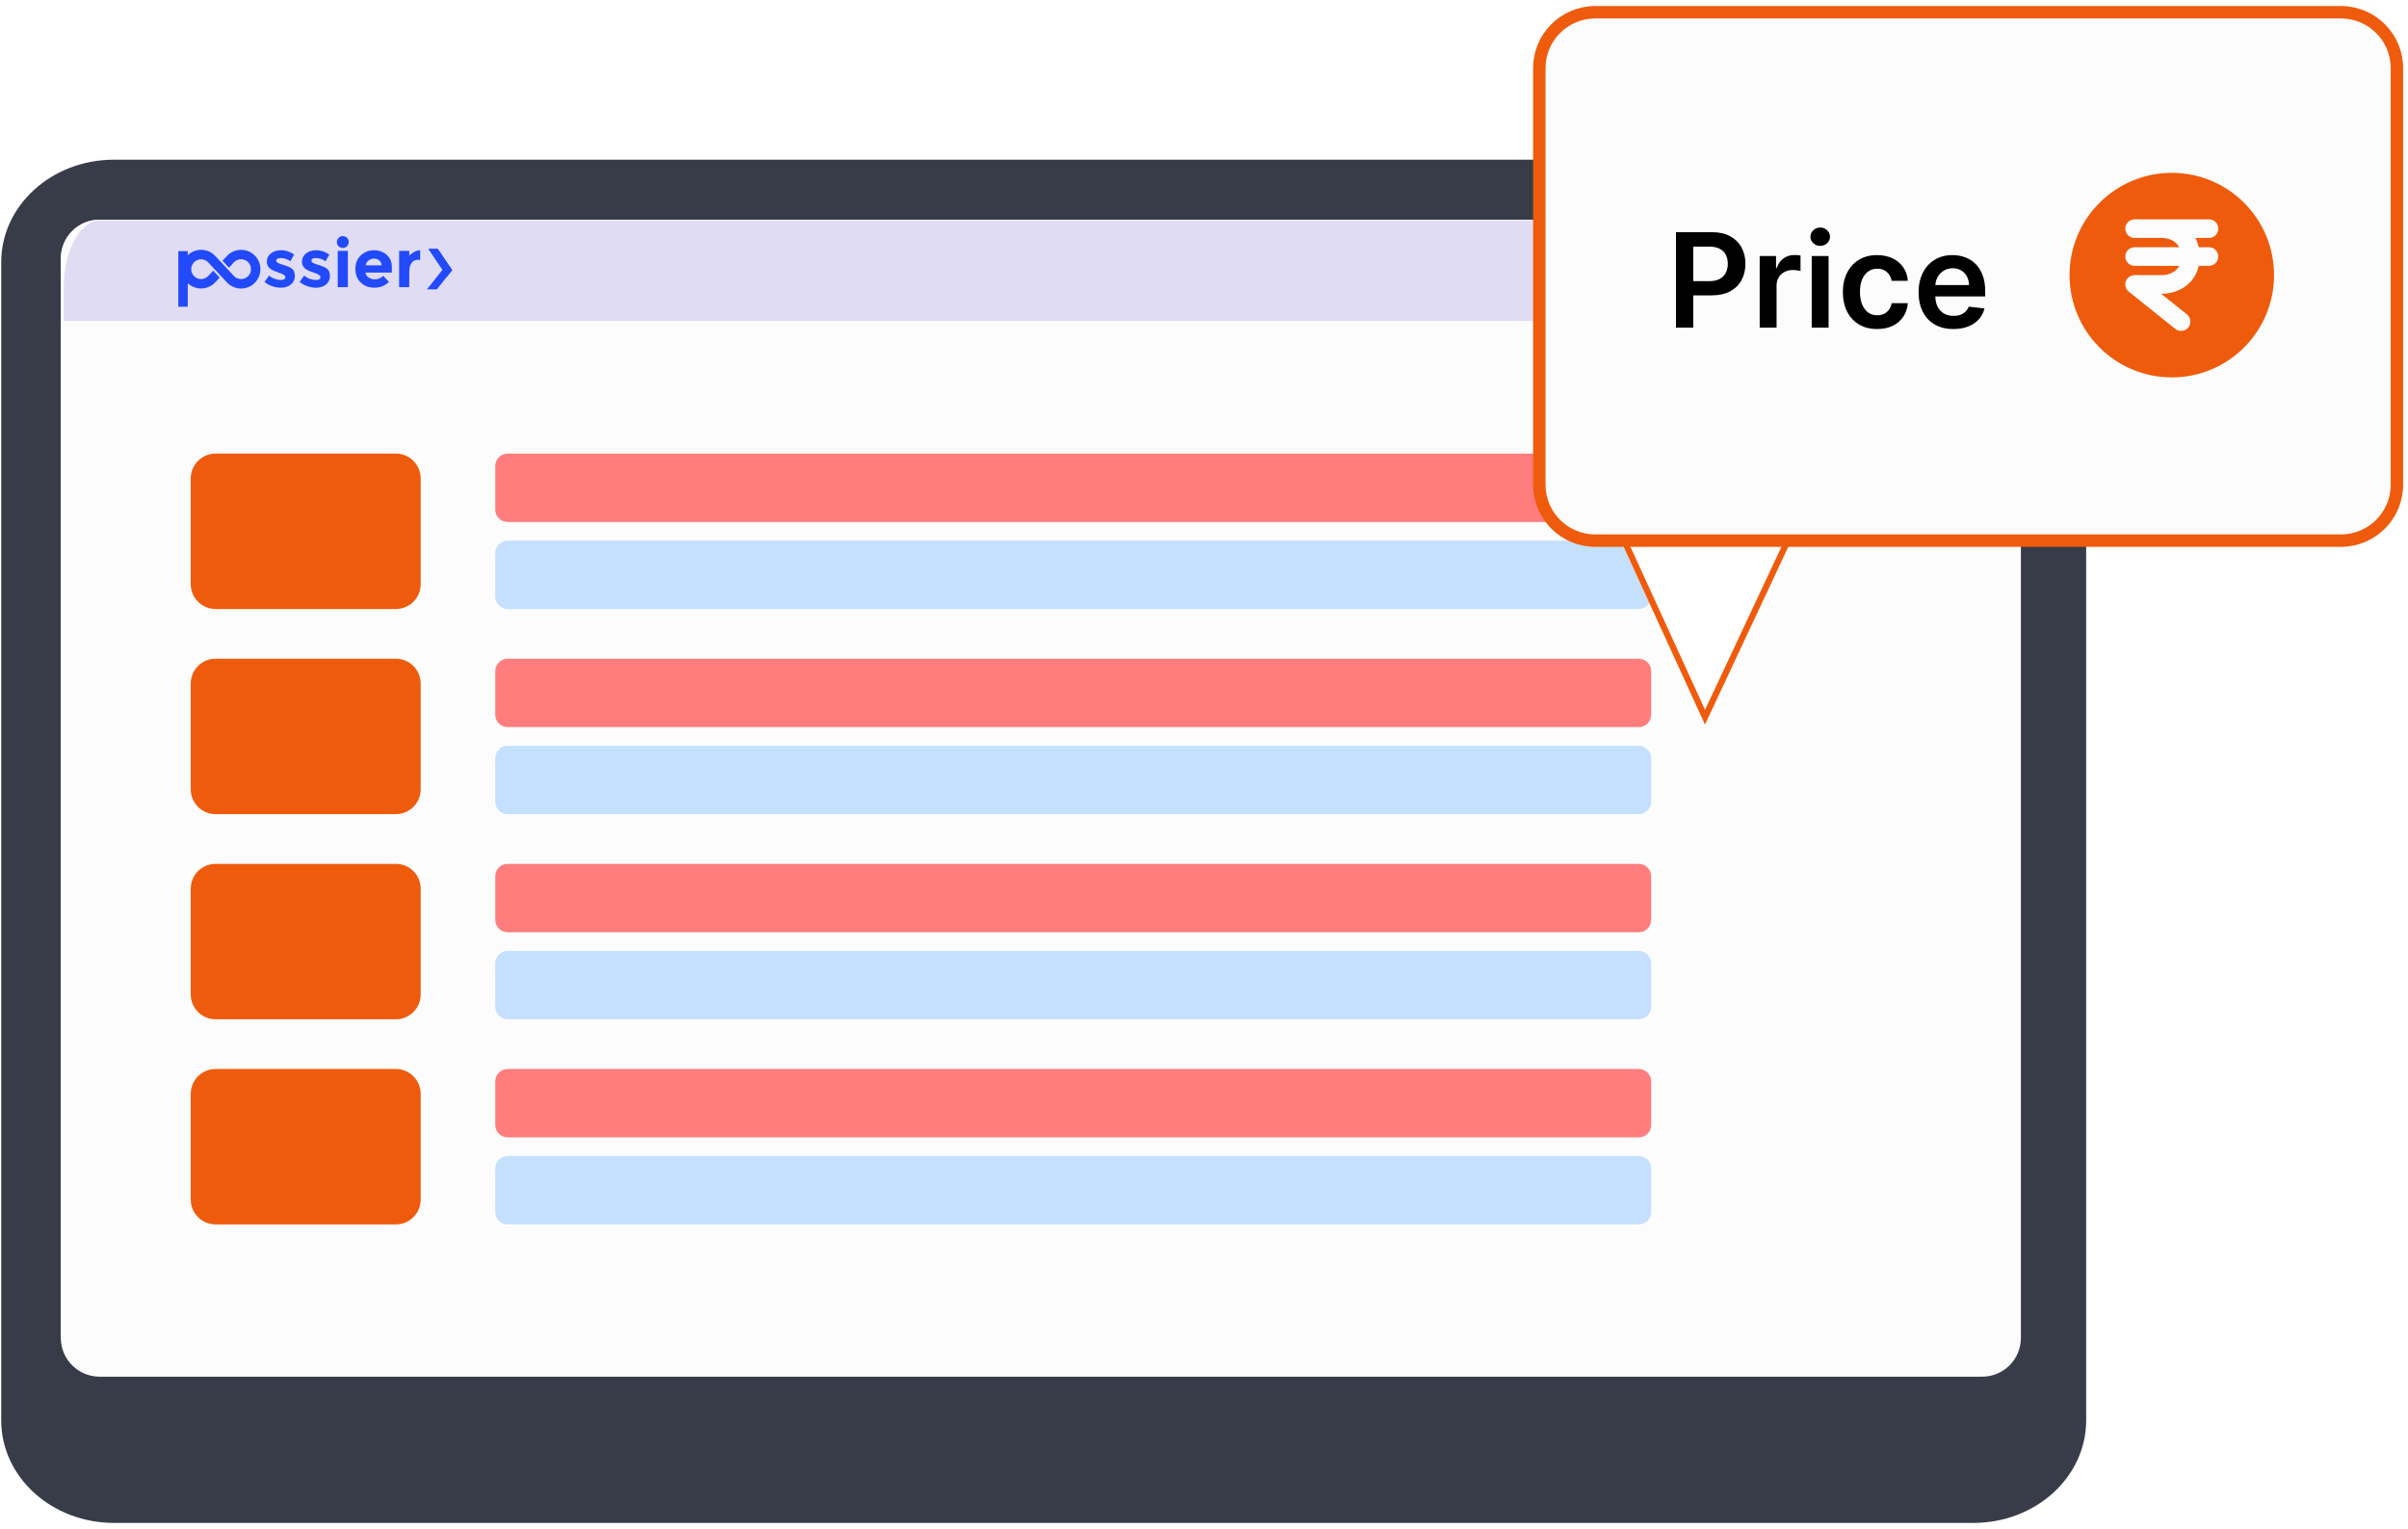 <svg width="367" height="233" viewBox="0 0 367 233" fill="none" xmlns="http://www.w3.org/2000/svg">
<g clip-path="url(#clip0_794_1848)">
<path d="M303.685 140.808C303.77 140.639 303.821 140.454 303.834 140.265C303.846 140.077 303.821 139.887 303.759 139.708C301.883 134.319 295.156 115.018 294.868 114.773C294.531 114.482 284.115 103.61 284.115 103.61C282.195 101.608 281.373 103.302 281.373 103.302L275.411 120.873L284.391 145.701C284.514 146.039 284.762 146.317 285.083 146.479C285.405 146.64 285.776 146.672 286.12 146.568L302.844 141.514C303.024 141.458 303.191 141.367 303.336 141.246C303.48 141.125 303.599 140.975 303.685 140.808ZM282.147 109.981C281.847 109.724 281.631 109.383 281.526 109.002C281.42 108.621 281.429 108.217 281.552 107.843C281.676 107.467 281.908 107.137 282.219 106.893C282.53 106.65 282.907 106.504 283.301 106.474C283.695 106.445 284.089 106.533 284.433 106.727C284.778 106.921 285.056 107.214 285.235 107.567C285.412 107.919 285.481 108.318 285.433 108.709C285.386 109.102 285.222 109.471 284.965 109.771C284.619 110.173 284.128 110.419 283.6 110.459C283.071 110.499 282.549 110.327 282.147 109.981Z" fill="url(#paint0_linear_794_1848)"/>
<path opacity="0.85" d="M286.627 126.499C287.912 129.292 287.358 131.251 286.021 131.865C284.655 132.495 282.886 131.578 281.699 129.037C280.545 126.53 280.852 124.387 282.353 123.697C283.899 122.986 285.528 124.114 286.627 126.499ZM288.611 137.417L287.969 121.113L289.02 120.629L289.662 136.934L288.611 137.417ZM283.073 128.302C283.76 129.838 284.683 130.773 285.418 130.433C286.154 130.095 286.027 128.87 285.284 127.259C284.61 125.792 283.765 124.746 282.971 125.115C282.22 125.463 282.388 126.818 283.073 128.307V128.302ZM295.884 128.904C297.16 131.676 296.632 133.649 295.28 134.271C293.929 134.892 292.145 133.983 290.964 131.412C289.82 128.926 290.117 126.763 291.598 126.079C293.149 125.375 294.788 126.524 295.885 128.909L295.884 128.904ZM292.331 130.711C293.011 132.227 293.94 133.181 294.677 132.844C295.413 132.506 295.285 131.278 294.544 129.669C293.86 128.179 293.024 127.157 292.228 127.526C291.479 127.873 291.648 129.228 292.332 130.715L292.331 130.711Z" fill="white"/>
<path d="M283.144 108.273C283.023 108.193 282.928 108.077 282.873 107.943C282.817 107.809 282.803 107.66 282.831 107.517C283.026 106.024 282.852 104.505 282.327 103.092C281.801 101.681 280.939 100.418 279.814 99.416C279.675 99.28 279.595 99.097 279.59 98.903C279.586 98.709 279.658 98.522 279.791 98.381C279.923 98.24 280.106 98.156 280.299 98.148C280.492 98.141 280.682 98.21 280.824 98.339C282.13 99.515 283.127 100.992 283.729 102.642C284.331 104.292 284.52 106.064 284.279 107.804C284.255 107.923 284.202 108.035 284.125 108.128C284.048 108.222 283.949 108.296 283.836 108.342C283.725 108.389 283.603 108.407 283.482 108.394C283.36 108.383 283.244 108.341 283.144 108.273Z" fill="url(#paint1_linear_794_1848)"/>
<path d="M17.369 24.331H300.766C310.258 24.331 317.95 31.322 317.95 39.945V216.431C317.95 225.054 310.258 232.043 300.766 232.043H17.369C7.879 232.043 0.186 225.054 0.186 216.431V39.945C0.186 31.322 7.879 24.331 17.369 24.331Z" fill="#383C48"/>
<path d="M301.966 33.469H15.178C11.914 33.469 9.269 36.114 9.269 39.378V202.832C9.269 206.095 11.914 208.741 15.178 208.741H301.966C305.229 208.741 307.875 206.095 307.875 202.832V39.378C307.875 36.114 305.229 33.469 301.966 33.469Z" fill="#C4C3FC"/>
<path d="M302.096 33.469H15.178C11.914 33.469 9.269 36.114 9.269 39.378V203.854C9.269 207.119 11.914 209.763 15.178 209.763H302.096C305.36 209.763 308.005 207.119 308.005 203.854V39.378C308.005 36.114 305.36 33.469 302.096 33.469Z" fill="#FCFCFC"/>
<path d="M15.363 33.549H290.347V48.911H9.736V43.705C9.736 41.011 10.329 38.427 11.384 36.522C12.439 34.618 13.871 33.549 15.363 33.549Z" fill="#DFDCF3"/>
<path opacity="0.64" d="M300.255 33.549H302.947C304.406 33.549 305.806 34.618 306.837 36.522C307.869 38.427 308.447 41.011 308.447 43.705V48.911H300.255V33.549Z" fill="#F0942B"/>
<path opacity="0.64" d="M290.345 33.549H300.586V48.911H290.345V33.549Z" fill="#FFC526"/>
<path opacity="0.64" d="M300.586 33.549H302.634V48.911H300.586V33.549Z" fill="#FFC526"/>
<path d="M44.939 42.034C44.947 42.284 44.897 42.533 44.793 42.761C44.688 42.989 44.532 43.189 44.337 43.346C43.936 43.675 43.427 43.839 42.809 43.839C42.37 43.836 41.933 43.761 41.517 43.619C41.082 43.474 40.676 43.252 40.319 42.963L40.998 41.996C41.518 42.422 42.167 42.658 42.839 42.665C43.005 42.674 43.17 42.633 43.313 42.547C43.367 42.515 43.411 42.468 43.442 42.413C43.473 42.358 43.488 42.296 43.488 42.233C43.481 42.157 43.455 42.085 43.413 42.022C43.371 41.959 43.313 41.907 43.246 41.872C43.029 41.737 42.793 41.633 42.546 41.563C42.241 41.467 42.008 41.384 41.847 41.313C41.655 41.228 41.471 41.129 41.296 41.015C41.096 40.897 40.933 40.727 40.822 40.523C40.712 40.32 40.659 40.09 40.67 39.858C40.665 39.615 40.718 39.375 40.826 39.157C40.933 38.939 41.092 38.75 41.287 38.606C41.699 38.284 42.23 38.123 42.882 38.123C43.534 38.123 44.185 38.343 44.836 38.782L44.26 39.811C43.844 39.503 43.343 39.331 42.825 39.317C42.349 39.317 42.111 39.447 42.111 39.708C42.112 39.78 42.134 39.851 42.174 39.911C42.214 39.971 42.271 40.019 42.337 40.047C42.579 40.165 42.83 40.261 43.089 40.335C43.438 40.445 43.688 40.529 43.84 40.586C44.023 40.662 44.2 40.754 44.369 40.858C44.749 41.097 44.939 41.489 44.939 42.034Z" fill="#224AFA"/>
<path d="M50.288 42.034C50.297 42.285 50.247 42.534 50.142 42.761C50.038 42.989 49.882 43.19 49.686 43.346C49.286 43.675 48.776 43.84 48.159 43.84C47.721 43.835 47.287 43.76 46.873 43.618C46.435 43.475 46.027 43.253 45.669 42.963L46.347 41.997C46.867 42.422 47.517 42.658 48.189 42.665C48.355 42.674 48.52 42.633 48.662 42.548C48.716 42.515 48.761 42.469 48.791 42.414C48.822 42.359 48.838 42.297 48.837 42.233C48.831 42.158 48.805 42.085 48.763 42.022C48.72 41.959 48.663 41.908 48.596 41.873C48.38 41.739 48.147 41.636 47.902 41.566C47.597 41.47 47.364 41.387 47.203 41.316C47.011 41.231 46.827 41.132 46.652 41.018C46.452 40.9 46.288 40.73 46.178 40.526C46.068 40.322 46.015 40.093 46.026 39.861C46.021 39.618 46.074 39.378 46.182 39.16C46.289 38.942 46.447 38.753 46.643 38.609C47.054 38.287 47.586 38.126 48.238 38.126C48.889 38.126 49.541 38.346 50.192 38.785L49.616 39.813C49.2 39.506 48.699 39.334 48.181 39.32C47.705 39.32 47.467 39.45 47.467 39.711C47.468 39.783 47.49 39.854 47.53 39.914C47.57 39.974 47.627 40.021 47.693 40.05C47.935 40.168 48.186 40.264 48.444 40.338C48.794 40.448 49.044 40.532 49.195 40.589C49.379 40.665 49.556 40.757 49.725 40.861C50.1 41.098 50.288 41.489 50.288 42.034Z" fill="#224AFA"/>
<path d="M51.601 37.518C51.433 37.346 51.339 37.116 51.339 36.875C51.339 36.635 51.433 36.404 51.601 36.233C51.728 36.105 51.89 36.017 52.066 35.982C52.243 35.946 52.426 35.964 52.592 36.033C52.758 36.102 52.9 36.219 52.999 36.369C53.099 36.52 53.151 36.696 53.15 36.876C53.149 37.055 53.096 37.23 52.996 37.379C52.897 37.528 52.755 37.644 52.59 37.713C52.424 37.782 52.242 37.8 52.066 37.766C51.89 37.731 51.728 37.646 51.601 37.519V37.518ZM53.016 43.757H51.472V38.223H53.016V43.757Z" fill="#224AFA"/>
<path d="M59.274 42.955C58.688 43.529 57.898 43.846 57.078 43.838C56.237 43.838 55.543 43.58 54.995 43.062C54.447 42.545 54.17 41.85 54.166 40.979C54.166 40.108 54.446 39.415 55.005 38.901C55.54 38.396 56.25 38.12 56.985 38.13C57.694 38.111 58.385 38.357 58.923 38.818C59.455 39.278 59.721 39.909 59.721 40.711V41.535H55.693C55.717 41.684 55.772 41.827 55.854 41.955C55.936 42.082 56.043 42.191 56.169 42.275C56.432 42.465 56.749 42.566 57.074 42.563C57.323 42.571 57.57 42.526 57.801 42.432C58.031 42.338 58.239 42.197 58.411 42.017L59.274 42.955ZM57.797 39.672C57.579 39.492 57.303 39.397 57.02 39.404C56.718 39.403 56.423 39.501 56.181 39.682C56.059 39.769 55.956 39.881 55.88 40.01C55.804 40.14 55.756 40.284 55.74 40.433H58.167C58.159 40.288 58.122 40.146 58.058 40.016C57.995 39.885 57.906 39.768 57.797 39.672Z" fill="#224AFA"/>
<path d="M63.744 39.583C63.284 39.583 62.941 39.746 62.715 40.071C62.489 40.397 62.376 40.827 62.376 41.361V43.758H60.832V38.224H62.376V38.957C62.589 38.721 62.843 38.526 63.127 38.381C63.406 38.227 63.718 38.142 64.037 38.131L64.042 39.583H63.744Z" fill="#224AFA"/>
<path d="M28.617 38.264H27.178V46.738H28.617V38.264Z" fill="#224AFA"/>
<path d="M36.745 43.965C36.332 43.965 35.923 43.878 35.545 43.71C35.167 43.541 34.829 43.296 34.552 42.988L33.693 42.071L33.539 41.914L32.704 41.019L31.974 40.239L31.838 40.092L31.727 39.966C31.588 39.822 31.422 39.708 31.239 39.629C31.056 39.55 30.858 39.509 30.659 39.508C30.46 39.507 30.264 39.545 30.081 39.62C29.897 39.695 29.731 39.805 29.59 39.945C29.305 40.226 29.145 40.609 29.143 41.009C29.141 41.409 29.298 41.794 29.579 42.078C29.861 42.362 30.244 42.523 30.644 42.525C31.038 42.526 31.416 42.371 31.698 42.096L32.495 41.246L33.48 42.301L32.844 42.976C32.446 43.421 31.922 43.736 31.342 43.877C30.761 44.018 30.151 43.98 29.593 43.767C29.035 43.554 28.555 43.176 28.216 42.684C27.877 42.192 27.695 41.608 27.695 41.011C27.695 40.413 27.877 39.83 28.216 39.338C28.555 38.846 29.035 38.468 29.593 38.255C30.151 38.042 30.761 38.004 31.342 38.145C31.922 38.286 32.446 38.6 32.844 39.046L33.696 39.959L33.85 40.115L34.682 41.01L35.41 41.788L35.517 41.897C35.542 41.922 35.565 41.948 35.587 41.974L35.621 42.014L35.671 42.067C35.81 42.21 35.977 42.324 36.161 42.401C36.345 42.478 36.543 42.518 36.743 42.518C36.997 42.518 37.247 42.454 37.47 42.332C37.693 42.21 37.881 42.033 38.018 41.819C38.154 41.604 38.234 41.359 38.25 41.105C38.266 40.851 38.218 40.598 38.11 40.368C38.002 40.138 37.837 39.938 37.632 39.789C37.426 39.639 37.186 39.544 36.934 39.513C36.682 39.481 36.426 39.513 36.19 39.606C35.953 39.7 35.744 39.852 35.582 40.048L35.407 40.237L34.895 40.782L33.912 39.726L34.483 39.117C34.802 38.738 35.211 38.445 35.673 38.266C36.136 38.087 36.635 38.026 37.127 38.091C37.618 38.156 38.085 38.344 38.485 38.637C38.885 38.93 39.204 39.319 39.413 39.768C39.623 40.217 39.716 40.712 39.684 41.206C39.652 41.701 39.496 42.179 39.23 42.598C38.964 43.016 38.597 43.361 38.163 43.599C37.728 43.838 37.241 43.964 36.745 43.965Z" fill="#224AFA"/>
<path d="M67.446 41.102L65.072 44.083L65.085 44.093H66.578L68.913 41.16L66.742 37.935H65.315L67.446 41.102Z" fill="#224AFA"/>
<path d="M66.742 37.935H65.314L68.14 42.13L68.912 41.16L66.638 37.822" fill="#224AFA"/>
<path d="M60.332 69.114H32.855C30.765 69.114 29.071 70.808 29.071 72.898V89.009C29.071 91.099 30.765 92.793 32.855 92.793H60.332C62.422 92.793 64.116 91.099 64.116 89.009V72.898C64.116 70.808 62.422 69.114 60.332 69.114Z" fill="#EF5B0C"/>
<path d="M249.76 69.114H77.374C76.329 69.114 75.482 69.961 75.482 71.006V77.641C75.482 78.686 76.329 79.533 77.374 79.533H249.76C250.805 79.533 251.652 78.686 251.652 77.641V71.006C251.652 69.961 250.805 69.114 249.76 69.114Z" fill="#FF7D7D"/>
<path d="M249.76 82.375H77.374C76.329 82.375 75.482 83.222 75.482 84.267V90.902C75.482 91.947 76.329 92.794 77.374 92.794H249.76C250.805 92.794 251.652 91.947 251.652 90.902V84.267C251.652 83.222 250.805 82.375 249.76 82.375Z" fill="#C4E0FD"/>
<path d="M60.332 100.369H32.855C30.765 100.369 29.071 102.063 29.071 104.153V120.264C29.071 122.354 30.765 124.048 32.855 124.048H60.332C62.422 124.048 64.116 122.354 64.116 120.264V104.153C64.116 102.063 62.422 100.369 60.332 100.369Z" fill="#EF5B0C"/>
<path d="M249.76 100.369H77.374C76.329 100.369 75.482 101.216 75.482 102.261V108.896C75.482 109.941 76.329 110.788 77.374 110.788H249.76C250.805 110.788 251.652 109.941 251.652 108.896V102.261C251.652 101.216 250.805 100.369 249.76 100.369Z" fill="#FF7D7D"/>
<path d="M249.76 113.631H77.374C76.329 113.631 75.482 114.478 75.482 115.523V122.158C75.482 123.202 76.329 124.049 77.374 124.049H249.76C250.805 124.049 251.652 123.202 251.652 122.158V115.523C251.652 114.478 250.805 113.631 249.76 113.631Z" fill="#C4E0FD"/>
<path d="M60.332 131.626H32.855C30.765 131.626 29.071 133.32 29.071 135.41V151.521C29.071 153.611 30.765 155.305 32.855 155.305H60.332C62.422 155.305 64.116 153.611 64.116 151.521V135.41C64.116 133.32 62.422 131.626 60.332 131.626Z" fill="#EF5B0C"/>
<path d="M249.76 131.626H77.374C76.329 131.626 75.482 132.473 75.482 133.518V140.153C75.482 141.198 76.329 142.045 77.374 142.045H249.76C250.805 142.045 251.652 141.198 251.652 140.153V133.518C251.652 132.473 250.805 131.626 249.76 131.626Z" fill="#FF7D7D"/>
<path d="M249.76 144.887H77.374C76.329 144.887 75.482 145.734 75.482 146.779V153.414C75.482 154.458 76.329 155.305 77.374 155.305H249.76C250.805 155.305 251.652 154.458 251.652 153.414V146.779C251.652 145.734 250.805 144.887 249.76 144.887Z" fill="#C4E0FD"/>
<path d="M60.332 162.882H32.855C30.765 162.882 29.071 164.576 29.071 166.666V182.777C29.071 184.867 30.765 186.561 32.855 186.561H60.332C62.422 186.561 64.116 184.867 64.116 182.777V166.666C64.116 164.576 62.422 162.882 60.332 162.882Z" fill="#EF5B0C"/>
<path d="M249.76 162.882H77.374C76.329 162.882 75.482 163.729 75.482 164.774V171.409C75.482 172.453 76.329 173.3 77.374 173.3H249.76C250.805 173.3 251.652 172.453 251.652 171.409V164.774C251.652 163.729 250.805 162.882 249.76 162.882Z" fill="#FF7D7D"/>
<path d="M249.76 176.142H77.374C76.329 176.142 75.482 176.989 75.482 178.033V184.668C75.482 185.713 76.329 186.56 77.374 186.56H249.76C250.805 186.56 251.652 185.713 251.652 184.668V178.033C251.652 176.989 250.805 176.142 249.76 176.142Z" fill="#C4E0FD"/>
<g filter="url(#filter0_d_794_1848)">
<path d="M259.851 102.838L246.324 73.275L273.652 73.402L259.851 102.838Z" fill="white"/>
<path d="M272.909 73.872L259.857 101.71L247.063 73.752L272.909 73.872Z" stroke="#EF5B0C" stroke-width="0.946"/>
</g>
<path d="M234.603 10.392C234.603 5.684 238.419 1.867 243.127 1.867H356.785C361.493 1.867 365.31 5.684 365.31 10.392V73.85C365.31 78.558 361.493 82.375 356.785 82.375H356.533H356.282H356.031H355.78H355.531H355.281H355.031H354.781H354.533H354.285H354.036H353.788H353.541H353.294H353.048H352.801H352.555H352.309H352.063H351.818H351.573H351.329H351.085H350.841H350.597H350.354H350.111H349.868H349.625H349.383H349.142H348.901H348.659H348.418H348.178H347.938H347.697H347.458H347.219H346.98H346.741H346.503H346.264H346.027H345.79H345.552H345.315H345.078H344.842H344.605H344.37H344.134H343.899H343.664H343.429H343.195H342.96H342.727H342.493H342.259H342.026H341.793H341.56H341.329H341.096H340.864H340.632H340.402H340.171H339.94H339.709H339.479H339.249H339.019H338.79H338.56H338.331H338.102H337.874H337.645H337.417H337.189H336.962H336.734H336.507H336.28H336.054H335.827H335.601H335.375H335.15H334.924H334.699H334.474H334.248H334.024H333.799H333.575H333.352H333.127H332.904H332.681H332.458H332.235H332.011H331.789H331.567H331.344H331.123H330.901H330.679H330.458H330.237H330.016H329.795H329.575H329.354H329.135H328.914H328.695H328.475H328.255H328.037H327.817H327.599H327.379H327.161H326.943H326.725H326.507H326.289H326.071H325.853H325.636H325.419H325.202H324.985H324.768H324.552H324.336H324.12H323.904H323.687H323.472H323.256H323.041H322.826H322.611H322.395H322.18H321.966H321.751H321.537H321.322H321.109H320.895H320.681H320.467H320.254H320.04H319.827H319.613H319.4H319.187H318.975H318.762H318.549H318.337H318.124H317.912H317.701H317.489H317.277H317.065H316.853H316.641H316.43H316.219H316.007H315.796H315.585H315.375H315.164H314.954H314.743H314.532H314.322H314.112H313.901H313.691H313.481H313.271H313.061H312.852H312.642H312.432H312.223H312.013H311.804H311.595H311.386H311.177H310.967H310.758H310.549H310.34H310.131H309.923H309.714H309.505H309.297H309.089H308.88H308.672H308.464H308.256H308.047H307.839H307.631H307.423H307.215H307.007H306.799H306.592H306.384H306.175H305.968H305.76H305.553H305.345H305.138H304.93H304.723H304.515H304.307H304.1H303.893H303.686H303.479H303.271H303.063H302.856H302.649H302.442H302.235H302.028H301.82H301.613H301.406H301.199H300.992H300.785H300.578H300.37H300.163H299.956H299.749H299.542H299.335H299.127H298.92H298.713H298.506H298.299H298.092H297.884H297.677H297.47H297.263H297.056H296.849H296.642H296.434H296.226H296.019H295.812H295.605H295.397H295.19H294.982H294.774H294.567H294.36H294.152H293.944H293.737H293.529H293.321H293.113H292.905H292.697H292.489H292.282H292.074H291.866H291.657H291.448H291.24H291.032H290.824H290.615H290.407H290.198H289.99H289.781H289.572H289.363H289.155H288.946H288.737H288.527H288.317H288.108H287.899H287.689H287.48H287.27H287.061H286.851H286.641H286.431H286.221H286.011H285.801H285.59H285.38H285.169H284.959H284.749H284.538H284.327H284.116H283.905H283.694H283.482H283.271H283.059H282.847H282.636H282.424H282.212H282H281.788H281.575H281.363H281.15H280.937H280.725H280.512H280.299H280.086H279.872H279.659H279.446H279.232H279.018H278.803H278.59H278.375H278.161H277.946H277.732H277.517H277.302H277.087H276.872H276.656H276.441H276.225H276.009H275.793H275.577H275.36H275.144H274.927H274.71H274.493H274.276H274.059H273.841H273.624H273.406H273.187H272.97H272.751H272.533H272.313H272.095H271.875H271.657H271.438H271.218H270.998H270.778H270.558H270.337H270.117H269.896H269.675H269.454H269.233H269.011H268.789H268.568H268.345H268.123H267.901H267.678H267.455H267.232H267.008H266.785H266.561H266.337H266.113H265.888H265.664H265.439H265.213H264.988H264.763H264.537H264.311H264.085H263.858H263.632H263.405H263.178H262.95H262.723H262.495H262.267H262.038H261.81H261.581H261.352H261.122H260.893H260.664H260.434H260.203H259.972H259.741H259.51H259.28H259.048H258.816H258.583H258.352H258.119H257.886H257.653H257.42H257.186H256.952H256.718H256.484H256.249H256.013H255.778H255.542H255.307H255.07H254.834H254.597H254.361H254.123H253.886H253.648H253.409H253.171H252.933H252.693H252.454H252.215H251.974H251.734H251.494H251.253H251.012H250.77H250.529H250.287H250.045H249.802H249.558H249.315H249.072H248.828H248.583H248.339H248.094H247.849H247.603H247.357H247.111H246.865H246.619H246.371H246.124H245.876H245.627H245.379H245.131H244.881H244.632H244.381H244.132H243.881H243.63H243.379H243.127C238.419 82.375 234.603 78.558 234.603 73.85V10.392Z" fill="#FCFCFC" stroke="#EF5B0C" stroke-width="1.892"/>
<path d="M255.435 49.92V35.374H260.889C262.007 35.374 262.944 35.583 263.702 35.999C264.464 36.416 265.039 36.989 265.428 37.718C265.821 38.443 266.017 39.267 266.017 40.19C266.017 41.123 265.821 41.951 265.428 42.676C265.035 43.4 264.455 43.971 263.688 44.387C262.92 44.799 261.976 45.005 260.854 45.005H257.239V42.839H260.499C261.152 42.839 261.687 42.725 262.104 42.498C262.52 42.271 262.828 41.958 263.027 41.56C263.231 41.163 263.332 40.706 263.332 40.19C263.332 39.674 263.231 39.219 263.027 38.826C262.828 38.433 262.518 38.128 262.097 37.91C261.68 37.687 261.143 37.576 260.484 37.576H258.07V49.92H255.435ZM268.192 49.92V39.011H270.685V40.829H270.799C270.998 40.199 271.338 39.714 271.821 39.373C272.309 39.027 272.865 38.855 273.49 38.855C273.632 38.855 273.791 38.862 273.966 38.876C274.146 38.885 274.295 38.902 274.414 38.926V41.291C274.305 41.253 274.132 41.22 273.895 41.191C273.663 41.158 273.438 41.142 273.221 41.142C272.752 41.142 272.33 41.243 271.956 41.447C271.587 41.646 271.296 41.923 271.083 42.278C270.87 42.633 270.763 43.043 270.763 43.507V49.92H268.192ZM276.122 49.92V39.011H278.693V49.92H276.122ZM277.414 37.462C277.007 37.462 276.657 37.328 276.363 37.058C276.07 36.783 275.923 36.454 275.923 36.071C275.923 35.682 276.07 35.353 276.363 35.083C276.657 34.809 277.007 34.671 277.414 34.671C277.826 34.671 278.177 34.809 278.466 35.083C278.759 35.353 278.906 35.682 278.906 36.071C278.906 36.454 278.759 36.783 278.466 37.058C278.177 37.328 277.826 37.462 277.414 37.462ZM286.095 50.133C285.006 50.133 284.071 49.894 283.29 49.416C282.513 48.937 281.914 48.277 281.493 47.434C281.076 46.587 280.868 45.611 280.868 44.508C280.868 43.4 281.081 42.422 281.507 41.575C281.933 40.722 282.535 40.06 283.311 39.586C284.092 39.108 285.016 38.869 286.081 38.869C286.966 38.869 287.75 39.032 288.432 39.359C289.118 39.681 289.665 40.138 290.072 40.73C290.48 41.317 290.712 42.003 290.768 42.789H288.311C288.212 42.264 287.975 41.826 287.601 41.475C287.232 41.12 286.737 40.943 286.116 40.943C285.591 40.943 285.129 41.085 284.732 41.369C284.334 41.648 284.024 42.051 283.801 42.576C283.583 43.102 283.474 43.731 283.474 44.465C283.474 45.209 283.583 45.848 283.801 46.383C284.019 46.913 284.324 47.323 284.717 47.612C285.115 47.896 285.581 48.038 286.116 48.038C286.495 48.038 286.834 47.967 287.132 47.825C287.435 47.678 287.688 47.467 287.892 47.193C288.096 46.918 288.235 46.584 288.311 46.191H290.768C290.707 46.963 290.48 47.647 290.087 48.244C289.694 48.836 289.159 49.3 288.482 49.636C287.804 49.967 287.009 50.133 286.095 50.133ZM297.709 50.133C296.615 50.133 295.671 49.906 294.875 49.451C294.085 48.992 293.476 48.343 293.05 47.505C292.624 46.662 292.411 45.67 292.411 44.529C292.411 43.407 292.624 42.422 293.05 41.575C293.481 40.722 294.082 40.06 294.854 39.586C295.626 39.108 296.533 38.869 297.574 38.869C298.247 38.869 298.881 38.978 299.478 39.196C300.079 39.409 300.609 39.74 301.069 40.19C301.533 40.64 301.897 41.212 302.162 41.909C302.427 42.6 302.56 43.424 302.56 44.38V45.169H293.618V43.435H300.096C300.091 42.943 299.984 42.505 299.776 42.122C299.568 41.733 299.276 41.428 298.902 41.205C298.533 40.983 298.102 40.872 297.61 40.872C297.084 40.872 296.623 40.999 296.225 41.255C295.827 41.506 295.517 41.837 295.294 42.249C295.077 42.657 294.965 43.104 294.961 43.592V45.105C294.961 45.739 295.077 46.284 295.309 46.738C295.541 47.188 295.865 47.534 296.282 47.775C296.698 48.012 297.186 48.13 297.745 48.13C298.119 48.13 298.457 48.078 298.76 47.974C299.063 47.865 299.326 47.706 299.549 47.498C299.771 47.29 299.939 47.032 300.053 46.724L302.453 46.994C302.302 47.628 302.013 48.182 301.587 48.656C301.166 49.124 300.626 49.489 299.968 49.749C299.31 50.005 298.557 50.133 297.709 50.133Z" fill="black"/>
<path fill-rule="evenodd" clip-rule="evenodd" d="M315.417 41.92C315.417 33.314 322.394 26.337 331 26.337C339.607 26.337 346.584 33.314 346.584 41.92C346.584 50.526 339.607 57.504 331 57.504C322.394 57.504 315.417 50.526 315.417 41.92ZM325.334 33.42C324.958 33.42 324.598 33.569 324.332 33.835C324.066 34.101 323.917 34.461 323.917 34.837C323.917 35.213 324.066 35.573 324.332 35.839C324.598 36.104 324.958 36.254 325.334 36.254H329.584C330.065 36.254 330.819 36.409 331.411 36.837C331.68 37.03 331.938 37.292 332.127 37.67H325.329C324.954 37.67 324.593 37.819 324.328 38.085C324.062 38.351 323.913 38.711 323.913 39.087C323.913 39.463 324.062 39.823 324.328 40.089C324.593 40.354 324.954 40.504 325.329 40.504H332.127C331.961 40.836 331.716 41.122 331.413 41.337C330.873 41.706 330.237 41.909 329.584 41.92H325.329C325.036 41.92 324.749 42.011 324.51 42.181C324.27 42.351 324.089 42.591 323.992 42.868C323.895 43.145 323.886 43.445 323.967 43.728C324.048 44.01 324.215 44.26 324.444 44.443L331.532 50.11C331.677 50.226 331.844 50.313 332.022 50.365C332.201 50.416 332.388 50.432 332.573 50.412C332.758 50.392 332.937 50.335 333.1 50.245C333.263 50.155 333.407 50.034 333.523 49.889C333.64 49.744 333.726 49.577 333.778 49.398C333.83 49.219 333.846 49.032 333.825 48.847C333.805 48.662 333.748 48.483 333.658 48.32C333.569 48.157 333.448 48.013 333.302 47.897L329.368 44.754H329.581C330.517 44.754 331.889 44.484 333.066 43.636C334.115 42.885 334.842 41.767 335.103 40.504H336.667C337.043 40.504 337.403 40.354 337.669 40.089C337.934 39.823 338.084 39.463 338.084 39.087C338.084 38.711 337.934 38.351 337.669 38.085C337.403 37.819 337.043 37.67 336.667 37.67H335.103C334.997 37.176 334.822 36.699 334.583 36.254H336.667C337.043 36.254 337.403 36.104 337.669 35.839C337.934 35.573 338.084 35.213 338.084 34.837C338.084 34.461 337.934 34.101 337.669 33.835C337.403 33.569 337.043 33.42 336.667 33.42H325.334Z" fill="#EF5B0C"/>
</g>
<defs>
<filter id="filter0_d_794_1848" x="223.622" y="58.141" width="72.731" height="74.967" filterUnits="userSpaceOnUse" color-interpolation-filters="sRGB">
<feFlood flood-opacity="0" result="BackgroundImageFix"/>
<feColorMatrix in="SourceAlpha" type="matrix" values="0 0 0 0 0 0 0 0 0 0 0 0 0 0 0 0 0 0 127 0" result="hardAlpha"/>
<feOffset dy="7.567"/>
<feGaussianBlur stdDeviation="11.351"/>
<feComposite in2="hardAlpha" operator="out"/>
<feColorMatrix type="matrix" values="0 0 0 0 0 0 0 0 0 0 0 0 0 0 0 0 0 0 0.15 0"/>
<feBlend mode="normal" in2="BackgroundImageFix" result="effect1_dropShadow_794_1848"/>
<feBlend mode="normal" in="SourceGraphic" in2="effect1_dropShadow_794_1848" result="shape"/>
</filter>
<linearGradient id="paint0_linear_794_1848" x1="263.786" y1="109.54" x2="192.331" y2="90.091" gradientUnits="userSpaceOnUse">
<stop stop-color="#FE7062"/>
<stop offset="1" stop-color="#FF928E"/>
</linearGradient>
<linearGradient id="paint1_linear_794_1848" x1="263.087" y1="48.075" x2="272.107" y2="48.075" gradientUnits="userSpaceOnUse">
<stop stop-color="#09005D"/>
<stop offset="1" stop-color="#1A0F91"/>
</linearGradient>
<clipPath id="clip0_794_1848">
<rect width="366.07" height="231.75" fill="white" transform="translate(0.186 0.92)"/>
</clipPath>
</defs>
</svg>
